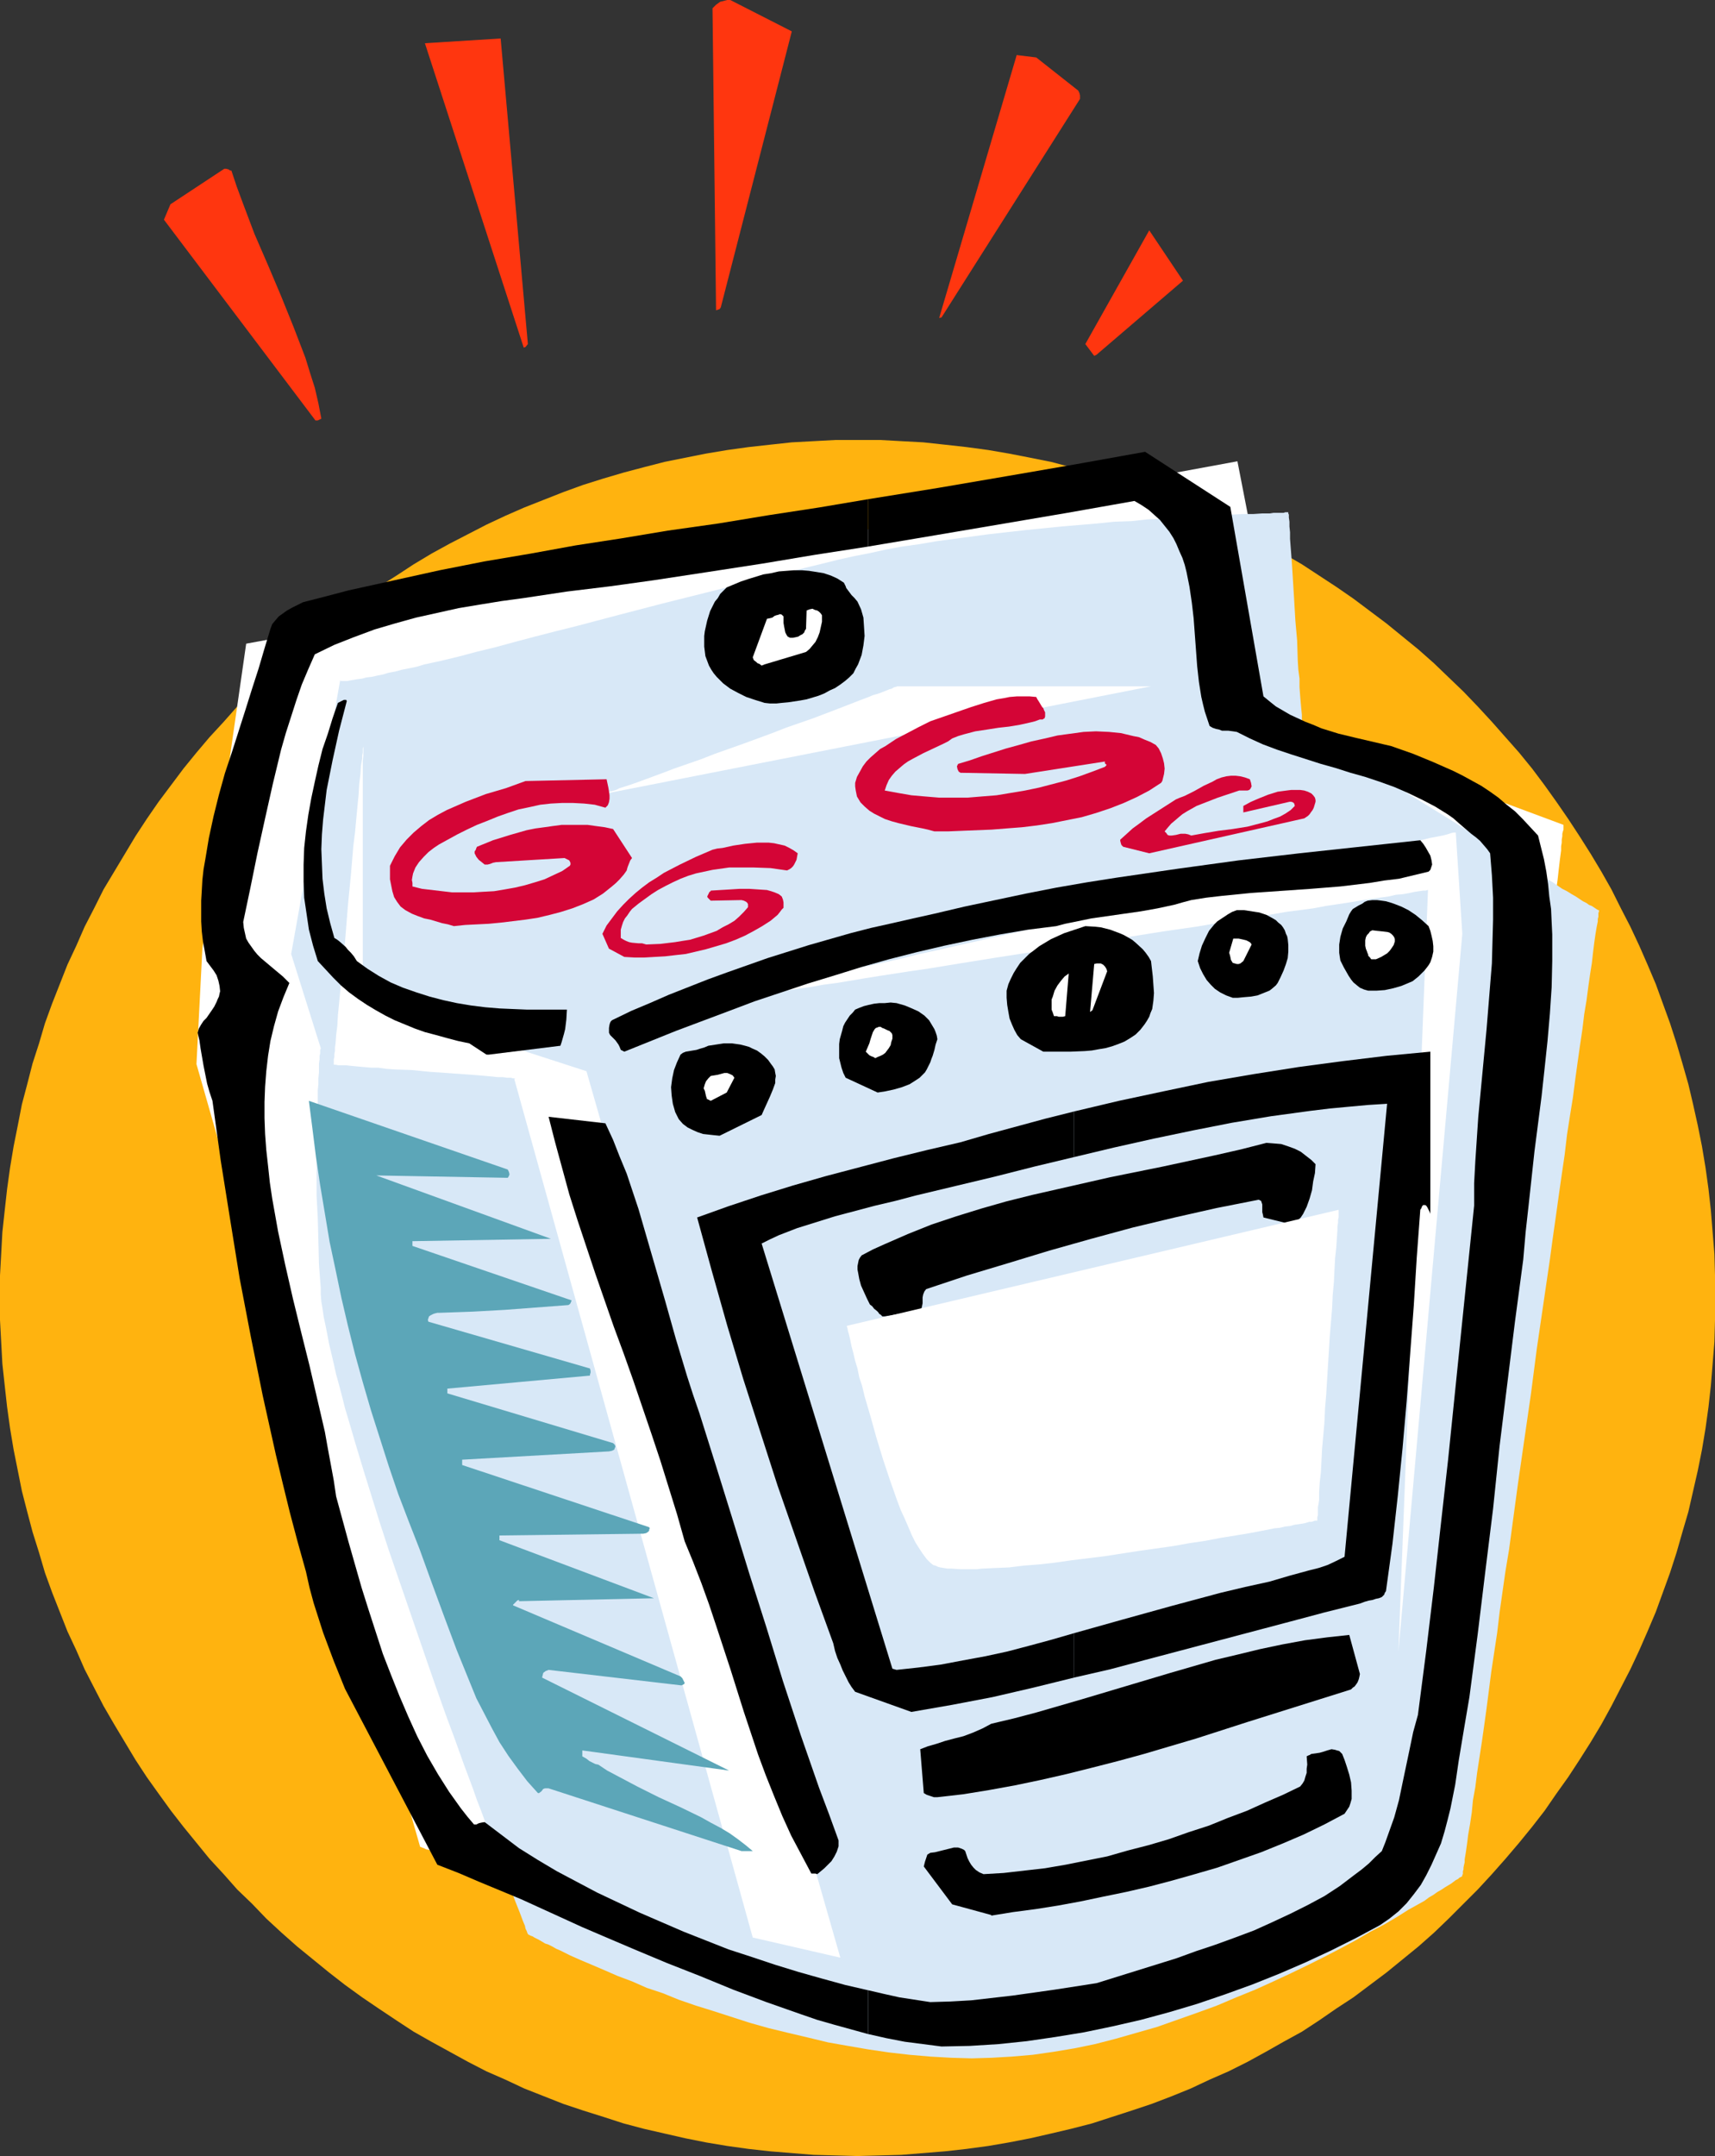 <?xml version="1.0" encoding="UTF-8" standalone="no"?>
<svg
   version="1.0"
   width="123.898mm"
   height="155.668mm"
   id="svg40"
   sodipodi:docname="Stove 3.wmf"
   xmlns:inkscape="http://www.inkscape.org/namespaces/inkscape"
   xmlns:sodipodi="http://sodipodi.sourceforge.net/DTD/sodipodi-0.dtd"
   xmlns="http://www.w3.org/2000/svg"
   xmlns:svg="http://www.w3.org/2000/svg">
  <rect width="100%" height="100%" fill="#333333" stroke="none"/>
  <sodipodi:namedview
     id="namedview40"
     pagecolor="#ffffff"
     bordercolor="#000000"
     borderopacity="0.25"
     inkscape:showpageshadow="2"
     inkscape:pageopacity="0.0"
     inkscape:pagecheckerboard="0"
     inkscape:deskcolor="#d1d1d1"
     inkscape:document-units="mm" />
  <defs
     id="defs1">
    <pattern
       id="WMFhbasepattern"
       patternUnits="userSpaceOnUse"
       width="6"
       height="6"
       x="0"
       y="0" />
  </defs>
  <path
     style="fill:#ffb30f;fill-opacity:1;fill-rule:evenodd;stroke:none"
     d="m 234.137,120.062 h 6.14 l 5.817,0.323 5.979,0.323 5.979,0.646 5.817,0.646 5.979,0.808 5.655,0.97 5.817,1.131 5.655,1.131 5.494,1.454 5.655,1.454 5.494,1.616 5.494,1.778 5.332,1.939 5.494,2.101 5.171,2.101 5.171,2.262 5.171,2.424 5.171,2.585 5.009,2.585 4.848,2.747 5.009,2.909 4.686,3.07 4.686,3.07 4.686,3.232 4.524,3.393 4.524,3.393 4.363,3.555 4.363,3.555 4.201,3.717 4.04,3.878 4.04,3.878 3.878,4.04 3.878,4.201 3.716,4.201 3.716,4.201 3.555,4.363 3.393,4.525 3.232,4.525 3.232,4.686 3.07,4.686 3.07,4.848 2.909,4.848 2.747,4.848 2.585,5.171 2.585,5.009 2.424,5.171 2.262,5.171 2.262,5.333 1.939,5.333 1.939,5.332 1.777,5.494 1.616,5.494 1.616,5.656 1.293,5.494 1.293,5.817 1.131,5.656 0.97,5.817 0.808,5.817 0.646,5.817 0.485,5.979 0.485,5.979 0.162,5.817 v 6.14 5.979 l -0.162,5.979 -0.485,5.979 -0.485,5.979 -0.646,5.817 -0.808,5.817 -0.97,5.817 -1.131,5.656 -1.293,5.656 -1.293,5.656 -1.616,5.494 -1.616,5.656 -1.777,5.494 -1.939,5.333 -1.939,5.332 -2.262,5.333 -2.262,5.171 -2.424,5.171 -2.585,5.009 -2.585,5.009 -2.747,5.009 -2.909,4.848 -3.07,4.848 -3.07,4.686 -3.232,4.525 -3.232,4.686 -3.393,4.363 -3.555,4.363 -3.716,4.363 -3.716,4.201 -3.878,4.201 -3.878,3.878 -4.04,4.04 -4.04,3.878 -4.201,3.717 -4.363,3.555 -4.363,3.555 -4.524,3.393 -4.524,3.393 -4.686,3.07 -4.686,3.232 -4.686,3.07 -5.009,2.747 -4.848,2.747 -5.009,2.747 -5.171,2.585 -5.171,2.262 -5.171,2.424 -5.171,2.101 -5.494,2.101 -5.332,1.778 -5.494,1.778 -5.494,1.778 -5.655,1.454 -5.494,1.293 -5.655,1.293 -5.817,1.131 -5.655,0.97 -5.979,0.808 -5.817,0.646 -5.979,0.485 -5.979,0.485 -5.817,0.162 -6.14,0.162 -5.979,-0.162 -5.979,-0.162 -5.979,-0.485 -5.979,-0.485 -5.817,-0.646 -5.817,-0.808 -5.817,-0.97 -5.655,-1.131 -5.655,-1.293 -5.655,-1.293 -5.494,-1.454 -5.494,-1.778 -5.655,-1.778 -5.332,-1.778 -5.332,-2.101 -5.332,-2.101 -5.171,-2.424 -5.171,-2.262 -5.009,-2.585 -5.009,-2.747 -5.009,-2.747 -4.848,-2.747 -4.686,-3.07 -4.848,-3.232 -4.524,-3.07 -4.686,-3.393 -4.363,-3.393 -4.363,-3.555 -4.363,-3.555 -4.201,-3.717 -4.201,-3.878 -3.878,-4.04 -4.04,-3.878 -3.716,-4.201 -3.878,-4.201 -3.555,-4.363 -3.555,-4.363 -3.393,-4.363 -3.393,-4.686 -3.232,-4.525 -3.07,-4.686 -2.909,-4.848 -2.909,-4.848 -2.909,-5.009 -2.585,-5.009 -2.585,-5.009 -2.262,-5.171 -2.424,-5.171 -2.101,-5.333 -2.101,-5.332 -1.939,-5.333 -1.616,-5.494 L 8.887,418.036 7.433,412.542 5.979,406.886 4.848,401.231 3.716,395.575 2.747,389.758 1.939,383.94 1.293,378.123 0.646,372.144 0.323,366.165 0,360.187 v -5.979 -6.14 l 0.323,-5.817 0.323,-5.979 0.646,-5.979 0.646,-5.817 0.808,-5.817 0.97,-5.817 1.131,-5.656 1.131,-5.817 1.454,-5.494 1.454,-5.656 1.777,-5.494 1.616,-5.494 1.939,-5.332 2.101,-5.333 2.101,-5.333 2.424,-5.171 2.262,-5.171 2.585,-5.009 2.585,-5.171 2.909,-4.848 2.909,-4.848 2.909,-4.848 3.07,-4.686 3.232,-4.686 3.393,-4.525 3.393,-4.525 3.555,-4.363 3.555,-4.201 3.878,-4.201 3.716,-4.201 4.04,-4.04 3.878,-3.878 4.201,-3.878 4.201,-3.717 4.363,-3.555 4.363,-3.555 4.363,-3.393 4.686,-3.393 4.524,-3.232 4.848,-3.07 4.686,-3.07 4.848,-2.909 5.009,-2.747 5.009,-2.585 5.009,-2.585 5.171,-2.424 5.171,-2.262 5.332,-2.101 5.332,-2.101 5.332,-1.939 5.655,-1.778 5.494,-1.616 5.494,-1.454 5.655,-1.454 5.655,-1.131 5.655,-1.131 5.817,-0.97 5.817,-0.808 5.817,-0.646 5.979,-0.646 5.979,-0.323 5.979,-0.323 z"
     id="path1" />
  <path
     style="fill:#ffffff;fill-opacity:1;fill-rule:evenodd;stroke:none"
     d="m 55.262,258.869 -1.616,31.51 61.079,213.623 h 0.162 l 0.323,0.162 0.485,0.162 0.646,0.323 0.808,0.162 0.97,0.485 1.293,0.323 1.293,0.485 1.616,0.485 1.616,0.646 1.777,0.646 1.939,0.646 2.101,0.646 2.262,0.808 2.262,0.808 2.424,0.808 2.424,0.808 2.747,0.97 2.585,0.808 2.747,0.97 5.817,1.939 5.979,2.101 6.302,2.262 6.463,2.101 26.177,8.888 6.302,2.101 6.302,2.101 6.14,2.101 5.655,1.939 2.747,0.97 2.747,0.97 2.585,0.97 2.585,0.808 2.424,0.808 2.262,0.646 2.262,0.808 1.939,0.646 1.939,0.646 1.939,0.646 1.616,0.646 1.454,0.485 1.293,0.323 1.293,0.485 0.97,0.323 0.97,0.323 0.646,0.162 0.485,0.162 0.323,0.162 v 0 h 0.162 l 0.323,-0.162 0.485,-0.162 0.646,-0.162 0.97,-0.323 0.97,-0.323 1.131,-0.323 1.454,-0.485 1.454,-0.485 1.616,-0.485 1.939,-0.646 1.939,-0.485 2.101,-0.808 2.101,-0.646 2.262,-0.808 2.424,-0.808 2.585,-0.808 2.585,-0.808 2.747,-0.808 2.747,-0.97 5.817,-1.778 5.979,-2.101 6.302,-1.939 6.463,-2.101 13.088,-4.201 13.088,-4.363 6.463,-2.101 6.14,-1.939 6.14,-1.939 5.655,-1.939 2.909,-0.97 2.747,-0.808 2.424,-0.97 2.585,-0.808 2.424,-0.808 2.262,-0.646 2.262,-0.808 2.101,-0.646 1.939,-0.646 1.777,-0.646 1.616,-0.485 1.616,-0.485 1.293,-0.485 1.293,-0.323 0.97,-0.485 0.808,-0.162 0.646,-0.323 0.485,-0.162 h 0.323 l 0.162,-0.162 v -0.162 l 0.162,-0.485 v -0.485 -0.646 l 0.162,-0.646 v -0.646 l 0.162,-0.808 v -0.808 l 0.162,-1.131 0.162,-0.97 0.162,-2.424 0.323,-2.747 0.323,-3.07 0.485,-3.232 0.485,-3.717 0.323,-3.878 0.485,-4.04 0.485,-4.363 0.485,-4.686 0.646,-4.848 0.485,-5.009 0.646,-5.171 0.646,-5.494 0.646,-5.494 0.646,-5.817 0.646,-5.817 0.646,-5.979 0.646,-6.14 0.646,-6.302 0.808,-6.302 1.454,-12.766 1.454,-13.089 1.454,-13.089 1.454,-13.25 1.616,-12.927 1.293,-12.927 0.808,-6.302 0.646,-6.302 0.646,-5.979 0.808,-6.14 0.646,-5.817 0.646,-5.656 0.646,-5.656 0.485,-5.494 0.646,-5.171 0.485,-5.009 0.646,-4.848 0.485,-4.686 0.485,-4.363 0.485,-4.201 0.485,-3.717 0.323,-3.717 0.485,-3.393 0.323,-2.909 0.323,-2.747 0.323,-2.424 v -1.131 l 0.162,-0.97 v -0.808 l 0.162,-0.97 v -0.646 l 0.162,-0.646 0.162,-0.485 v -0.485 -0.323 -0.323 -0.162 L 351.771,197.141 337.875,125.879 67.219,175.65 Z"
     id="path2" />
  <path
     style="fill:#d8e8f7;fill-opacity:1;fill-rule:evenodd;stroke:none"
     d="m 92.912,185.507 -13.412,74.817 8.079,25.693 v 0.162 l -0.162,0.323 v 0.323 0.646 l -0.162,0.646 v 0.97 l -0.162,1.131 v 1.131 1.293 l -0.162,1.616 v 1.616 l -0.162,1.616 v 1.939 1.939 l -0.162,2.101 v 2.101 2.262 l -0.162,2.424 v 2.424 8.08 5.656 l 0.323,5.979 0.162,6.14 0.162,6.464 0.485,6.464 v 1.778 l 0.162,1.939 0.323,1.939 0.323,2.262 0.485,2.262 0.485,2.424 0.485,2.585 0.646,2.747 0.646,2.747 0.646,2.909 0.808,2.909 0.808,3.07 0.808,3.232 0.97,3.232 1.939,6.625 2.101,6.948 2.262,7.272 2.262,7.272 2.424,7.433 5.171,15.028 5.171,15.028 2.585,7.433 2.585,7.272 2.585,6.948 2.424,6.787 2.424,6.464 1.131,3.232 1.131,2.909 1.131,3.07 0.97,2.747 1.131,2.747 0.97,2.747 0.97,2.424 0.97,2.424 0.808,2.262 0.808,2.101 0.808,2.101 0.646,1.778 0.646,1.616 0.646,1.616 0.485,1.293 0.485,1.293 0.485,1.131 0.162,0.808 0.323,0.646 0.162,0.485 0.162,0.323 v 0 l 0.162,0.162 v 0 l 0.323,0.162 0.323,0.162 0.485,0.162 0.485,0.323 0.646,0.323 0.646,0.323 0.808,0.485 0.808,0.485 0.97,0.323 0.97,0.485 1.131,0.646 1.131,0.485 2.585,1.293 2.909,1.293 3.07,1.293 3.393,1.454 3.716,1.616 3.878,1.454 4.04,1.778 4.363,1.454 4.363,1.778 4.686,1.616 4.686,1.454 5.009,1.616 5.009,1.616 5.171,1.454 5.332,1.293 5.494,1.293 5.332,1.293 5.494,0.97 5.655,0.97 5.494,0.808 5.655,0.646 5.655,0.485 5.655,0.323 5.655,0.162 5.494,-0.162 5.494,-0.323 5.655,-0.485 5.655,-0.808 5.817,-0.97 5.494,-1.131 5.655,-1.454 5.655,-1.616 5.655,-1.616 5.494,-1.939 5.494,-1.939 5.332,-1.939 5.332,-2.262 5.171,-2.101 5.009,-2.262 4.848,-2.262 4.686,-2.262 4.524,-2.262 4.363,-2.262 4.201,-2.262 3.878,-2.262 3.716,-1.939 3.555,-2.101 3.07,-1.939 2.909,-1.616 1.454,-0.808 1.293,-0.97 1.131,-0.646 1.131,-0.808 1.131,-0.646 0.97,-0.646 0.808,-0.485 0.808,-0.485 0.646,-0.485 0.646,-0.485 0.646,-0.323 0.323,-0.323 0.323,-0.162 0.323,-0.162 0.162,-0.162 v 0 -0.323 l 0.162,-0.162 v -0.323 -0.485 l 0.162,-0.485 v -0.485 l 0.162,-0.808 0.162,-0.646 v -0.808 l 0.323,-1.939 0.323,-2.262 0.323,-2.585 0.485,-2.747 0.485,-3.232 0.323,-3.393 0.646,-3.555 0.485,-3.878 0.646,-4.201 0.646,-4.201 0.646,-4.525 0.646,-4.686 0.646,-5.009 0.646,-5.009 0.808,-5.333 0.808,-5.333 0.646,-5.494 1.616,-11.311 0.97,-5.817 0.808,-5.979 1.616,-11.958 1.777,-12.281 1.777,-12.281 1.616,-12.443 1.777,-12.119 1.777,-12.119 0.808,-5.979 0.808,-5.656 0.808,-5.817 0.808,-5.656 0.808,-5.494 0.646,-5.494 0.808,-5.171 0.808,-5.009 0.646,-5.009 0.646,-4.686 0.646,-4.525 0.646,-4.363 0.485,-4.04 0.646,-3.878 0.485,-3.717 0.485,-3.393 0.485,-3.07 0.323,-2.909 0.323,-2.585 0.323,-2.262 0.323,-1.939 0.323,-1.616 v -0.646 l 0.162,-0.646 v -0.97 l 0.162,-0.485 v -0.323 0 h -0.162 l -0.323,-0.162 -0.485,-0.323 -0.485,-0.323 -0.485,-0.323 -0.808,-0.323 -0.646,-0.485 -0.97,-0.485 -0.97,-0.646 -0.97,-0.646 -1.131,-0.646 -1.293,-0.808 -1.293,-0.646 -2.585,-1.778 -3.07,-1.778 -3.07,-1.939 -3.393,-1.939 -3.555,-2.262 -3.555,-2.101 -3.716,-2.262 -7.433,-4.686 -7.595,-4.686 -3.716,-2.262 -3.555,-2.262 -3.555,-2.101 -3.393,-2.101 -3.07,-1.939 -3.07,-1.778 -2.585,-1.616 -1.293,-0.808 -1.293,-0.808 -1.131,-0.646 -0.97,-0.646 -0.97,-0.646 -0.97,-0.485 -0.646,-0.485 -0.808,-0.485 -0.485,-0.323 -0.485,-0.323 -0.485,-0.323 -0.323,-0.162 h -0.162 v -0.162 -0.162 -0.485 l -0.162,-0.646 v -1.131 -1.293 l -0.162,-1.616 -0.162,-1.778 -0.162,-1.939 -0.162,-2.262 v -2.262 l -0.323,-2.424 -0.162,-2.585 -0.162,-5.333 -0.485,-5.494 -0.323,-5.494 -0.323,-5.332 -0.162,-2.585 -0.162,-2.424 -0.162,-2.262 -0.162,-2.101 -0.162,-2.101 v -1.778 l -0.162,-1.616 v -1.293 l -0.162,-1.131 v -0.808 l -0.162,-0.323 v -0.323 h -0.808 l -0.485,0.162 h -1.131 -0.808 -0.808 l -0.97,0.162 h -2.101 l -2.424,0.162 h -2.747 l -3.07,0.162 -3.232,0.162 -3.555,0.162 -3.716,0.323 -4.04,0.162 -4.201,0.323 -4.363,0.162 -4.363,0.485 -4.686,0.162 -4.686,0.485 -9.695,0.808 -9.695,0.97 -10.018,1.131 -9.695,1.293 -4.848,0.646 -4.686,0.808 -4.686,0.646 -4.363,0.808 -4.363,0.97 -4.201,0.808 -4.363,0.97 -4.524,1.131 -4.686,1.131 -5.009,1.293 -5.332,1.293 -5.494,1.293 -5.494,1.454 -5.817,1.454 -11.634,2.909 -11.796,3.07 -11.634,3.07 -5.817,1.454 -5.655,1.454 -5.494,1.454 -5.332,1.454 -5.332,1.293 -4.848,1.293 -4.686,1.131 -4.524,0.97 -2.101,0.646 -4.04,0.808 -1.777,0.485 -1.777,0.323 -1.616,0.485 -1.616,0.323 -1.454,0.323 -1.454,0.162 -1.131,0.323 -1.293,0.162 -0.97,0.162 -0.97,0.162 -0.808,0.162 h -0.646 -0.808 -0.323 l -0.162,-0.162 z"
     id="path3" />
  <path
     style="fill:#ffffff;fill-opacity:1;fill-rule:evenodd;stroke:none"
     d="m 162.232,217.178 152.052,-29.894 h -69.32 v 0 l -0.323,0.162 h -0.162 l -0.485,0.162 -0.485,0.323 -0.646,0.162 -0.808,0.323 -0.808,0.323 -0.808,0.323 -0.97,0.323 -1.131,0.323 -1.131,0.485 -2.585,0.97 -2.909,1.131 -2.909,1.131 -3.393,1.293 -3.393,1.293 -3.716,1.293 -3.716,1.293 -3.716,1.454 -7.918,2.909 -7.756,2.747 -3.716,1.454 -3.716,1.293 -3.716,1.293 -3.393,1.293 -3.07,1.131 -3.07,1.131 -2.747,0.97 -2.585,0.808 -0.97,0.485 -1.131,0.323 -0.808,0.162 -0.97,0.323 -0.808,0.323 -0.646,0.162 -0.485,0.162 -0.485,0.162 h -0.323 z"
     id="path4" />
  <path
     style="fill:#ffffff;fill-opacity:1;fill-rule:evenodd;stroke:none"
     d="m 140.418,294.419 65.119,234.307 23.915,5.494 -69.32,-241.902 -60.918,-19.714 v -0.162 -0.323 -2.585 l -0.162,-1.454 v -8.888 -2.747 -37.166 -2.747 -8.726 l 0.162,-1.616 v -2.424 -0.323 -0.162 0 0.162 0.323 l -0.162,0.485 v 0.485 0.646 l -0.162,0.808 v 0.808 l -0.162,0.97 -0.162,0.97 -0.162,2.424 -0.323,2.585 -0.162,2.909 -0.323,3.232 -0.323,3.393 -0.323,3.555 -0.485,3.878 -0.323,3.878 -0.323,3.878 -0.808,8.241 -0.646,8.08 -0.323,4.04 -0.485,3.878 -0.323,3.878 -0.323,3.555 -0.323,3.393 -0.323,3.232 -0.162,2.909 -0.323,2.585 -0.162,2.262 -0.162,1.131 v 0.97 l -0.162,0.808 v 0.808 l -0.162,0.646 v 0.485 0.323 0.485 0.162 h 0.162 0.323 l 0.808,0.162 h 0.97 1.131 l 1.454,0.162 1.616,0.162 1.777,0.162 1.939,0.162 h 1.939 l 2.262,0.323 2.262,0.162 4.686,0.162 4.848,0.485 4.686,0.323 4.524,0.323 2.262,0.162 1.939,0.162 1.939,0.162 1.777,0.162 1.454,0.162 h 1.454 l 1.131,0.162 h 0.97 l 0.646,0.162 h 0.485 v 0.162 z"
     id="path5" />
  <path
     style="fill:#ffffff;fill-opacity:1;fill-rule:evenodd;stroke:none"
     d="m 399.277,254.829 -17.451,195.848 8.079,-207.806 h -0.162 l -0.485,0.162 h -0.646 l -1.131,0.162 -1.131,0.162 -1.454,0.323 -1.777,0.323 -1.939,0.162 -2.101,0.485 -2.424,0.323 -2.585,0.323 -2.747,0.485 -2.909,0.485 -3.232,0.485 -3.232,0.485 -3.393,0.646 -3.716,0.485 -3.716,0.485 -3.716,0.646 -4.04,0.646 -4.04,0.646 -4.201,0.646 -8.564,1.454 -9.049,1.293 -9.049,1.454 -37.326,5.817 -9.049,1.454 -8.887,1.454 -4.524,0.646 -4.201,0.646 -4.201,0.646 -4.04,0.646 -3.878,0.646 -3.878,0.646 -3.716,0.485 -3.555,0.646 -3.555,0.485 -3.232,0.485 -3.07,0.485 -2.909,0.485 -2.747,0.485 -2.585,0.323 -2.424,0.323 -2.101,0.485 -1.939,0.162 -1.777,0.323 -1.454,0.162 -1.131,0.162 -0.97,0.162 -0.646,0.162 -0.485,0.162 h -0.162 0.162 l 0.485,-0.162 0.646,-0.162 1.131,-0.323 1.293,-0.162 1.454,-0.323 1.777,-0.485 1.939,-0.485 2.262,-0.485 2.424,-0.485 2.747,-0.646 2.747,-0.646 3.07,-0.646 3.232,-0.808 3.393,-0.646 3.555,-0.808 3.716,-0.97 3.878,-0.808 4.04,-0.97 4.04,-0.808 4.363,-0.97 4.201,-0.97 4.524,-1.131 4.524,-0.97 9.21,-2.101 9.534,-2.101 38.78,-8.888 9.372,-2.101 9.372,-2.101 4.363,-1.131 4.524,-0.97 4.363,-0.97 4.201,-0.97 4.201,-0.808 3.878,-0.97 3.878,-0.97 3.716,-0.808 3.555,-0.808 3.393,-0.808 3.232,-0.646 3.232,-0.808 2.747,-0.646 2.747,-0.485 2.424,-0.646 2.262,-0.485 1.939,-0.485 1.777,-0.323 1.616,-0.323 1.293,-0.323 0.97,-0.323 0.646,-0.162 h 0.485 0.162 z"
     id="path6" />
  <path
     style="fill:#000000;fill-opacity:1;fill-rule:evenodd;stroke:none"
     d="m 237.046,543.108 v 11.958 l 5.009,1.131 5.009,0.97 5.009,0.646 5.009,0.646 7.756,-0.162 7.756,-0.485 7.756,-0.808 7.756,-1.131 7.918,-1.293 7.756,-1.616 7.756,-1.778 7.756,-2.101 7.595,-2.262 7.595,-2.585 7.595,-2.747 7.271,-2.909 7.11,-3.07 6.948,-3.232 6.787,-3.393 6.625,-3.555 2.585,-1.778 2.424,-1.939 2.262,-2.262 1.939,-2.424 1.939,-2.585 1.454,-2.585 1.454,-2.909 1.293,-2.909 1.293,-2.909 0.97,-3.232 0.808,-3.07 0.808,-3.232 0.646,-3.232 0.646,-3.232 0.97,-6.625 1.454,-8.726 1.454,-8.564 2.262,-17.129 2.101,-17.29 2.101,-16.967 1.777,-17.129 2.101,-16.967 2.101,-16.967 2.262,-16.967 0.646,-7.433 0.808,-7.272 1.616,-14.866 1.939,-15.028 0.808,-7.433 0.808,-7.595 0.646,-7.433 0.485,-7.272 0.162,-7.11 v -7.272 l -0.162,-3.393 -0.162,-3.555 -0.485,-3.393 -0.323,-3.393 -0.485,-3.393 -0.646,-3.393 -0.808,-3.232 -0.808,-3.232 -2.101,-2.262 -2.101,-2.262 -2.101,-2.101 -2.262,-1.778 -2.262,-1.939 -2.262,-1.616 -2.424,-1.616 -5.009,-2.747 -2.585,-1.293 -5.494,-2.424 -5.494,-2.262 -5.979,-2.101 -9.695,-2.262 -4.686,-1.131 -4.686,-1.454 -2.262,-0.97 -2.101,-0.808 -2.101,-0.97 -2.101,-0.97 -1.939,-1.131 -1.939,-1.131 -1.616,-1.293 -1.777,-1.454 -9.049,-51.709 -23.268,-15.028 -18.905,3.393 -18.744,3.232 -18.905,3.232 -19.067,3.07 v 0 12.927 l 18.259,-3.07 18.098,-3.07 18.098,-3.07 18.259,-3.232 1.939,1.131 1.939,1.293 1.616,1.454 1.454,1.293 1.293,1.616 1.293,1.616 1.131,1.778 0.808,1.616 0.808,1.939 0.808,1.778 0.646,1.939 0.485,1.939 0.808,4.04 0.646,4.363 0.485,4.201 0.323,4.363 0.323,4.363 0.323,4.363 0.485,4.363 0.646,4.04 0.485,2.101 0.485,1.939 0.646,1.939 0.646,1.939 0.808,0.485 0.97,0.323 0.808,0.162 0.808,0.323 h 1.777 l 1.131,0.162 1.131,0.162 3.555,1.778 3.555,1.616 3.878,1.454 3.878,1.293 8.079,2.585 4.04,1.131 4.04,1.293 4.04,1.131 3.878,1.293 4.04,1.454 3.716,1.616 3.716,1.778 3.716,1.939 3.393,2.101 1.616,1.131 1.454,1.293 2.262,1.939 1.131,0.97 1.293,0.97 1.131,0.97 0.97,1.131 0.97,1.131 0.808,1.131 0.485,5.979 0.323,6.14 v 5.979 l -0.162,5.979 -0.162,5.979 -0.485,5.979 -0.97,11.958 -1.131,11.958 -1.131,11.958 -0.808,12.119 -0.323,5.979 v 6.14 l -3.555,34.581 -3.555,34.742 -1.939,17.29 -1.939,17.452 -2.101,17.452 -2.262,17.452 -1.293,4.686 -0.97,4.686 -1.939,9.211 -0.97,4.686 -1.293,4.686 -1.616,4.525 -0.808,2.262 -0.97,2.424 -1.777,1.616 -1.777,1.778 -1.939,1.616 -1.939,1.454 -4.04,3.07 -4.201,2.747 -4.524,2.424 -4.848,2.424 -4.848,2.262 -5.009,2.262 -5.171,1.939 -5.332,1.939 -5.332,1.778 -5.332,1.939 -21.814,6.787 -11.473,1.778 -11.473,1.616 -5.655,0.646 -5.655,0.646 -5.655,0.323 -5.494,0.162 -4.201,-0.646 -4.201,-0.646 -4.363,-0.97 z"
     id="path7" />
  <path
     style="fill:#000000;fill-opacity:1;fill-rule:evenodd;stroke:none"
     d="m 237.046,149.149 v -12.927 0 l -13.412,2.262 -13.735,2.101 -13.735,2.262 -13.735,1.939 -12.604,2.101 -12.604,1.939 -12.442,2.262 -12.442,2.101 -12.28,2.424 -12.442,2.747 -12.442,2.747 -6.14,1.616 -6.302,1.616 -2.909,1.454 -1.454,0.808 -1.131,0.808 -1.131,0.808 -0.97,1.131 -0.808,0.97 -0.485,1.293 -1.616,5.333 -1.616,5.494 -1.777,5.494 -1.777,5.656 -3.716,11.635 -1.939,5.817 -1.616,5.817 -1.454,5.817 -1.293,5.979 -0.97,5.817 -0.485,2.747 -0.323,2.909 -0.162,2.909 -0.162,2.747 v 2.909 2.747 l 0.162,2.747 0.323,2.747 0.485,2.585 0.485,2.747 0.97,1.293 0.97,1.293 0.808,1.293 0.485,1.454 0.323,1.454 0.162,1.454 -0.162,0.646 -0.162,0.808 -0.323,0.646 -0.323,0.808 -0.646,1.293 -0.646,0.97 -1.454,2.101 -0.808,0.808 -0.646,0.97 -0.646,1.131 -0.323,1.131 0.485,2.101 0.323,2.262 0.808,4.686 0.97,4.848 0.646,2.262 0.808,2.424 2.262,16.321 2.585,16.159 2.585,15.998 3.07,15.998 3.232,15.998 3.555,15.998 1.939,8.08 1.939,7.918 2.101,7.918 2.262,8.08 0.97,4.363 1.131,4.201 1.293,4.04 1.293,4.04 1.454,3.878 1.454,3.878 3.07,7.595 25.207,47.993 5.817,2.262 5.655,2.424 11.311,4.686 10.988,5.009 5.655,2.585 5.655,2.424 8.726,3.717 8.887,3.717 9.049,3.555 9.049,3.717 9.049,3.393 9.21,3.232 4.686,1.616 4.524,1.293 4.686,1.293 4.686,1.293 v -11.958 l -6.302,-1.454 -6.463,-1.778 -6.302,-1.778 -6.302,-1.939 -6.302,-2.101 -6.463,-2.101 -6.14,-2.424 -6.14,-2.424 -5.979,-2.585 -5.979,-2.585 -5.817,-2.747 -5.817,-2.747 -5.494,-2.909 -5.494,-2.909 -5.171,-3.07 -5.171,-3.232 -9.372,-7.11 -0.97,0.162 -0.646,0.162 -0.646,0.323 h -0.646 l -1.777,-2.101 -1.777,-2.262 -3.232,-4.525 -3.07,-4.848 -2.909,-5.009 -2.747,-5.333 -2.424,-5.333 -2.424,-5.656 -2.262,-5.656 -2.262,-5.817 -1.939,-5.979 -1.939,-5.979 -1.939,-6.14 -3.555,-12.443 -3.393,-12.443 -0.646,-4.363 -0.808,-4.363 -0.808,-4.363 -0.808,-4.525 -2.101,-9.049 -2.101,-9.049 -2.262,-9.049 -2.262,-9.211 -2.101,-9.211 -1.939,-9.049 -0.808,-4.525 -0.808,-4.525 -0.646,-4.363 -0.485,-4.525 -0.485,-4.363 -0.323,-4.363 -0.162,-4.363 v -4.363 l 0.162,-4.201 0.323,-4.201 0.485,-4.201 0.646,-4.04 0.97,-4.04 1.131,-4.04 1.454,-3.878 1.616,-3.878 -0.808,-0.808 -0.97,-0.97 -1.939,-1.616 -4.04,-3.393 -0.97,-0.97 -0.808,-0.97 -0.808,-1.131 -0.808,-1.131 -0.646,-1.131 -0.323,-1.454 -0.323,-1.454 -0.162,-1.616 1.939,-9.211 1.939,-9.534 2.101,-9.534 2.101,-9.372 2.262,-9.372 1.293,-4.525 1.454,-4.525 1.454,-4.525 1.454,-4.201 1.777,-4.201 1.777,-4.04 5.332,-2.585 5.332,-2.101 5.655,-2.101 5.494,-1.616 5.817,-1.616 5.817,-1.293 5.817,-1.293 5.817,-0.97 5.979,-0.97 5.979,-0.808 11.796,-1.778 11.957,-1.454 11.634,-1.616 14.866,-2.262 14.704,-2.262 14.543,-2.424 z"
     id="path8" />
  <path
     style="fill:#000000;fill-opacity:1;fill-rule:evenodd;stroke:none"
     d="m 270.655,522.747 5.979,-0.97 6.14,-0.808 6.14,-0.97 6.14,-1.131 6.14,-1.293 6.302,-1.293 6.302,-1.454 6.14,-1.616 6.302,-1.778 6.14,-1.778 5.979,-2.101 5.979,-2.101 5.979,-2.424 5.655,-2.424 5.655,-2.747 5.494,-2.909 0.646,-0.97 0.646,-0.97 0.323,-0.97 0.323,-1.131 v -1.131 -1.131 l -0.162,-2.262 -0.485,-2.101 -0.646,-2.101 -0.646,-1.939 -0.646,-1.616 -0.485,-0.485 -0.323,-0.323 -0.646,-0.162 -0.485,-0.162 -0.97,-0.162 -1.131,0.323 -0.97,0.323 -1.131,0.323 -1.131,0.162 -1.131,0.162 -0.323,0.162 -0.162,0.162 v 0 h -0.162 l -0.323,0.162 -0.323,0.162 0.162,2.262 -0.162,1.131 v 1.131 l -0.323,0.97 -0.323,1.131 -0.485,0.808 -0.646,0.808 -4.686,2.262 -4.848,2.101 -5.009,2.262 -5.171,1.939 -5.171,2.101 -5.494,1.778 -5.494,1.939 -5.494,1.616 -5.655,1.454 -5.655,1.616 -5.655,1.131 -5.655,1.131 -5.655,0.97 -5.655,0.646 -5.655,0.646 -5.494,0.323 -1.131,-0.485 -0.97,-0.646 -0.646,-0.646 -0.646,-0.808 -0.485,-0.808 -0.485,-0.97 -0.646,-1.939 -0.323,-0.323 -0.646,-0.323 -0.485,-0.162 -0.485,-0.162 h -1.131 l -1.293,0.323 -1.293,0.323 -1.293,0.323 -1.293,0.323 -1.293,0.162 -0.808,0.485 -0.323,0.97 -0.323,0.97 -0.323,1.293 7.756,10.342 10.665,2.909 z"
     id="path9" />
  <path
     style="fill:#000000;fill-opacity:1;fill-rule:evenodd;stroke:none"
     d="m 223.149,511.436 0.97,-0.808 0.97,-0.808 0.97,-0.97 0.97,-0.97 0.808,-1.293 0.646,-1.293 0.485,-1.454 v -0.808 -0.808 l -2.585,-7.11 -2.747,-7.272 -5.009,-14.382 -4.848,-14.705 -4.524,-14.705 -4.686,-14.705 -4.524,-14.705 -4.524,-14.543 -4.524,-14.382 -1.777,-5.171 -1.616,-5.009 -3.07,-10.18 -2.909,-10.342 -2.909,-10.019 -2.909,-10.019 -1.454,-5.009 -1.616,-4.848 -1.616,-4.848 -1.939,-4.686 -1.777,-4.525 -2.101,-4.525 -15.512,-1.778 1.777,6.948 1.939,7.11 1.939,7.11 2.262,7.11 2.424,7.272 2.424,7.272 5.009,14.382 2.747,7.433 2.585,7.272 5.009,14.705 2.424,7.272 2.262,7.272 2.262,7.272 2.101,7.433 2.262,5.494 2.262,5.817 2.101,5.817 1.939,5.817 3.878,11.796 3.716,11.796 3.878,11.635 2.101,5.656 2.262,5.656 2.262,5.494 2.424,5.333 2.747,5.171 2.747,5.171 h 0.808 0.323 z"
     id="path10" />
  <path
     style="fill:#5ca6b8;fill-opacity:1;fill-rule:evenodd;stroke:none"
     d="m 202.466,505.134 h 3.07 l -1.939,-1.616 -2.101,-1.616 -2.262,-1.616 -2.424,-1.454 -2.747,-1.454 -2.585,-1.454 -5.655,-2.747 -5.979,-2.747 -5.817,-2.909 -2.747,-1.454 -2.747,-1.454 -2.747,-1.454 -2.424,-1.616 -0.808,-0.162 -0.646,-0.323 -0.97,-0.485 -0.808,-0.646 -1.131,-0.646 v -0.162 -0.323 -0.485 -0.646 l 40.073,5.494 -51.061,-25.37 0.162,-0.646 0.162,-0.646 0.646,-0.485 0.808,-0.323 36.034,4.201 h 0.323 l 0.323,-0.162 0.323,-0.162 0.162,-0.323 -0.162,-0.323 -0.485,-0.97 -0.323,-0.323 -0.162,-0.162 -45.729,-19.391 v -0.162 l 0.162,-0.162 0.646,-0.646 0.323,-0.323 0.323,-0.162 h 0.162 v 0.323 l 36.841,-0.808 -42.174,-15.836 v -1.293 l 39.265,-0.485 0.808,-0.162 0.485,-0.323 0.323,-0.323 v -0.323 l 0.162,-0.323 -0.162,-0.323 -51.061,-16.967 v -1.454 l 40.073,-2.262 0.808,-0.162 0.323,-0.162 0.323,-0.162 0.162,-0.485 0.162,-0.323 -0.162,-0.485 -0.485,-0.485 -45.244,-13.574 v -1.293 l 38.942,-3.555 v -0.323 l 0.162,-0.485 v -0.485 l -0.162,-0.646 -44.113,-12.766 -0.162,-0.485 0.162,-0.485 0.162,-0.485 0.485,-0.323 0.646,-0.323 0.485,-0.162 0.646,-0.162 h 0.485 l 4.686,-0.162 4.524,-0.162 8.726,-0.485 8.564,-0.646 8.564,-0.646 h 0.162 l 0.323,-0.162 0.323,-0.323 0.323,-0.808 -43.466,-14.866 v -1.293 l 37.811,-0.646 -47.668,-17.29 35.872,0.646 0.323,-0.485 0.162,-0.485 -0.162,-0.646 -0.162,-0.323 -0.162,-0.323 -54.293,-18.745 0.97,7.595 0.97,7.756 1.131,7.595 1.293,7.756 1.293,7.756 1.616,7.595 1.616,7.756 1.777,7.595 1.939,7.756 2.101,7.595 2.262,7.756 2.424,7.595 2.424,7.595 2.585,7.595 2.909,7.595 2.909,7.433 3.393,9.372 3.393,9.211 3.393,9.049 1.777,4.363 1.777,4.363 1.777,4.363 2.101,4.04 2.101,4.04 2.101,3.878 2.424,3.717 2.585,3.555 2.585,3.393 2.909,3.232 h 0.323 l 0.646,-0.485 0.485,-0.646 0.485,-0.162 h 0.485 0.485 z"
     id="path11" />
  <path
     style="fill:#000000;fill-opacity:1;fill-rule:evenodd;stroke:none"
     d="m 255.951,490.429 7.11,-0.808 6.948,-1.131 7.11,-1.293 6.948,-1.454 7.11,-1.616 7.11,-1.778 6.948,-1.778 7.11,-1.939 14.22,-4.201 14.058,-4.525 13.896,-4.363 13.896,-4.363 0.485,-0.162 0.485,-0.485 0.485,-0.323 0.485,-0.646 0.323,-0.485 0.323,-0.808 0.162,-0.646 0.162,-0.808 -2.909,-10.665 -5.979,0.646 -6.14,0.808 -6.14,1.131 -6.14,1.293 -5.979,1.454 -6.14,1.454 -12.28,3.555 -24.399,7.272 -12.28,3.555 -6.14,1.616 -6.14,1.454 -2.424,1.293 -2.585,1.131 -2.585,0.97 -2.585,0.646 -2.424,0.646 -2.424,0.808 -2.262,0.646 -2.101,0.808 0.97,11.958 0.808,0.485 0.97,0.323 0.97,0.323 z"
     id="path12" />
  <path
     style="fill:#000000;fill-opacity:1;fill-rule:evenodd;stroke:none"
     d="m 293.277,445.668 v 12.119 l 9.857,-2.262 9.695,-2.585 19.552,-5.171 19.552,-5.171 9.695,-2.585 9.695,-2.424 1.293,-0.485 1.131,-0.323 0.97,-0.162 0.97,-0.323 0.808,-0.162 0.808,-0.323 0.646,-0.646 0.162,-0.485 0.323,-0.485 1.777,-12.927 1.454,-13.089 1.293,-12.927 1.131,-12.927 0.97,-13.089 0.97,-12.927 0.808,-13.089 0.97,-13.089 0.323,-0.485 0.162,-0.485 0.162,-0.162 0.162,-0.162 h 0.162 0.323 l 0.323,0.162 0.323,0.485 0.323,0.646 0.323,0.646 0.162,0.485 v -44.276 l -11.957,1.131 -11.957,1.454 -12.119,1.616 -12.28,1.939 -12.28,2.101 -12.28,2.585 -12.119,2.585 -12.28,2.909 v 12.443 l 10.826,-2.585 10.826,-2.424 10.826,-2.262 10.665,-2.101 10.665,-1.778 10.665,-1.454 5.332,-0.646 5.171,-0.485 5.332,-0.485 5.171,-0.323 v -0.162 l -11.634,123.779 -2.262,1.131 -2.424,1.131 -2.424,0.808 -2.585,0.646 -5.332,1.454 -5.494,1.616 -6.625,1.454 -6.787,1.616 -13.25,3.555 -13.412,3.717 z"
     id="path13" />
  <path
     style="fill:#000000;fill-opacity:1;fill-rule:evenodd;stroke:none"
     d="m 293.277,315.749 v -12.443 l -7.756,1.939 -7.756,2.101 -7.756,2.101 -7.756,2.262 -9.049,2.101 -9.21,2.262 -9.21,2.424 -9.21,2.424 -9.049,2.585 -8.887,2.747 -8.726,2.909 -8.564,3.07 4.04,14.705 4.201,14.866 4.363,14.543 4.686,14.543 4.686,14.543 5.009,14.382 5.009,14.382 5.171,14.22 0.485,2.101 0.646,1.939 0.808,1.778 0.646,1.616 0.808,1.616 0.808,1.616 0.808,1.293 0.97,1.293 v 0 l 15.351,5.494 11.149,-1.939 10.988,-2.101 11.149,-2.585 11.149,-2.747 V 445.668 l -6.14,1.778 -5.979,1.616 -6.14,1.616 -5.979,1.293 -6.14,1.131 -5.979,1.131 -6.14,0.808 -5.979,0.646 -1.131,-0.323 -35.71,-116.022 2.262,-1.131 2.424,-1.131 5.009,-1.939 5.171,-1.616 5.171,-1.616 10.988,-2.909 5.494,-1.293 5.494,-1.454 10.826,-2.585 10.826,-2.585 10.826,-2.747 z"
     id="path14" />
  <path
     style="fill:#000000;fill-opacity:1;fill-rule:evenodd;stroke:none"
     d="m 241.57,359.217 9.534,-1.616 0.485,-0.485 0.162,-0.646 0.162,-0.808 v -0.808 -0.808 l 0.162,-0.808 0.323,-0.808 0.485,-0.646 11.149,-3.717 11.311,-3.393 11.149,-3.393 11.473,-3.232 11.311,-3.07 11.473,-2.747 11.473,-2.585 11.473,-2.262 0.646,0.323 0.162,0.485 0.162,0.485 v 2.101 l 0.162,0.646 0.162,0.808 7.918,1.939 0.808,-0.646 0.808,-0.646 0.646,-0.646 0.646,-0.97 0.485,-0.97 0.485,-0.97 0.808,-2.262 0.646,-2.262 0.323,-2.424 0.485,-2.262 0.162,-2.424 -1.131,-1.131 -1.454,-1.131 -1.454,-1.131 -1.616,-0.808 -1.777,-0.646 -1.939,-0.646 -1.939,-0.162 -2.101,-0.162 -6.948,1.778 -7.11,1.616 -14.22,3.07 -14.381,2.909 -14.22,3.232 -7.11,1.616 -7.11,1.778 -6.787,1.939 -6.787,2.101 -6.787,2.262 -6.463,2.585 -6.302,2.747 -3.232,1.454 -3.07,1.616 -0.485,0.646 -0.323,0.646 -0.162,0.808 -0.162,0.808 v 0.97 l 0.162,0.808 0.323,1.778 0.485,1.778 0.808,1.778 0.808,1.778 0.808,1.616 0.646,0.485 0.485,0.646 0.808,0.646 0.323,0.323 0.323,0.485 0.323,0.162 0.485,0.485 z"
     id="path15" />
  <path
     style="fill:#000000;fill-opacity:1;fill-rule:evenodd;stroke:none"
     d="m 196.488,309.932 11.473,-5.656 0.646,-1.454 0.808,-1.778 0.808,-1.778 0.808,-1.939 0.646,-1.778 v -0.97 l 0.162,-0.97 -0.162,-0.808 -0.162,-0.97 -0.485,-0.808 -0.485,-0.646 -0.808,-1.131 -0.97,-0.97 -0.97,-0.808 -1.131,-0.808 -1.131,-0.485 -0.97,-0.485 -1.131,-0.323 -1.293,-0.323 -2.262,-0.323 h -2.262 l -2.101,0.323 -2.101,0.323 -1.131,0.485 -1.131,0.323 -0.97,0.323 -0.97,0.162 -0.97,0.162 -0.97,0.162 -0.808,0.323 -0.646,0.485 -0.97,2.101 -0.808,2.101 -0.485,2.262 -0.323,2.424 0.162,2.262 0.323,2.262 0.323,1.131 0.323,1.131 0.485,0.97 0.485,0.97 1.131,1.293 1.293,0.97 1.293,0.646 1.454,0.646 1.454,0.485 1.454,0.162 1.454,0.162 z"
     id="path16" />
  <path
     style="fill:#ffffff;fill-opacity:1;fill-rule:evenodd;stroke:none"
     d="m 194.064,300.398 4.363,-2.262 2.101,-4.04 -0.485,-0.646 -0.646,-0.323 -0.808,-0.323 h -0.808 l -1.777,0.485 -1.939,0.323 -0.646,0.646 -0.646,0.808 -0.323,0.808 -0.323,1.131 0.323,0.646 0.323,1.454 0.323,0.97 v -0.162 z"
     id="path17" />
  <path
     style="fill:#000000;fill-opacity:1;fill-rule:evenodd;stroke:none"
     d="m 239.631,298.136 2.101,-0.323 2.262,-0.485 2.262,-0.646 2.101,-0.808 1.777,-1.131 0.97,-0.646 0.646,-0.646 0.808,-0.808 0.485,-0.808 0.485,-0.97 0.485,-0.97 0.323,-0.97 0.323,-0.808 0.485,-1.616 0.323,-1.454 0.485,-1.454 -0.162,-0.97 -0.323,-0.97 -0.323,-0.808 -0.97,-1.616 -0.485,-0.808 -1.293,-1.293 -1.616,-1.131 -1.777,-0.808 -1.939,-0.808 -2.262,-0.646 -1.616,-0.162 -1.616,0.162 h -1.454 l -1.454,0.162 -1.454,0.323 -1.293,0.323 -1.293,0.485 -1.131,0.485 -0.646,0.808 -0.808,0.808 -0.646,0.97 -0.646,0.97 -0.485,0.97 -0.323,1.293 -0.323,1.131 -0.323,1.131 -0.162,1.293 v 1.293 1.293 1.293 l 0.323,1.293 0.323,1.293 0.485,1.454 0.646,1.293 z"
     id="path18" />
  <path
     style="fill:#ffffff;fill-opacity:1;fill-rule:evenodd;stroke:none"
     d="m 239.631,288.44 0.808,-0.323 0.646,-0.323 0.646,-0.485 0.485,-0.646 0.485,-0.646 0.485,-0.808 0.162,-0.808 0.323,-0.97 v -0.97 l -0.162,-0.485 -0.323,-0.323 -0.323,-0.323 -0.485,-0.162 -0.97,-0.485 -0.485,-0.162 -0.485,-0.323 h -0.485 l -0.323,0.162 -0.485,0.162 -0.323,0.323 -0.485,0.808 -0.323,0.97 -0.323,0.97 -0.323,1.131 -0.485,1.131 -0.485,1.131 0.485,0.485 0.485,0.485 0.646,0.323 0.485,0.162 0.485,0.323 z"
     id="path19" />
  <path
     style="fill:#000000;fill-opacity:1;fill-rule:evenodd;stroke:none"
     d="m 133.469,287.794 19.552,-2.424 0.323,-0.97 0.323,-1.131 0.323,-1.131 0.323,-1.293 0.323,-2.585 0.162,-2.747 h -3.555 -7.271 l -3.878,-0.162 -3.716,-0.162 -3.878,-0.323 -3.878,-0.485 -3.878,-0.646 -3.716,-0.808 -3.716,-0.97 -3.555,-1.131 -3.716,-1.293 -3.393,-1.454 -3.232,-1.778 -3.07,-1.939 -2.909,-2.101 -0.808,-1.293 -0.808,-0.97 -0.808,-0.808 -0.646,-0.808 -1.454,-1.293 -0.808,-0.646 -0.808,-0.485 -1.131,-4.04 -0.97,-4.04 -0.646,-4.04 -0.485,-4.04 -0.162,-4.04 -0.162,-4.04 0.162,-4.04 0.323,-4.04 0.485,-4.04 0.485,-4.04 0.808,-4.04 0.808,-4.04 1.777,-8.08 2.101,-8.08 -0.162,-0.323 h -0.323 -0.323 l -0.323,0.162 -0.323,0.162 -0.323,0.162 -0.323,0.162 -0.323,0.162 -1.454,4.201 -1.293,4.201 -1.454,4.201 -1.131,4.525 -0.97,4.363 -0.97,4.525 -0.808,4.525 -0.646,4.525 -0.485,4.525 -0.162,4.525 v 4.686 l 0.162,4.363 0.646,4.363 0.646,4.363 1.131,4.363 0.646,2.101 0.646,2.101 2.101,2.262 2.101,2.262 2.101,2.101 2.262,1.939 2.424,1.778 2.424,1.616 2.424,1.454 2.585,1.454 2.585,1.293 2.747,1.131 2.747,1.131 2.747,0.97 3.07,0.808 2.909,0.808 3.07,0.808 3.07,0.646 4.686,3.07 z"
     id="path20" />
  <path
     style="fill:#000000;fill-opacity:1;fill-rule:evenodd;stroke:none"
     d="m 170.472,286.986 14.058,-5.656 14.22,-5.333 7.271,-2.747 7.271,-2.424 7.271,-2.424 7.433,-2.262 7.271,-2.262 7.433,-2.101 7.595,-1.939 7.595,-1.778 7.595,-1.616 7.595,-1.454 7.595,-1.293 7.756,-0.97 2.424,-0.646 2.424,-0.485 4.686,-0.97 4.524,-0.646 4.524,-0.646 4.524,-0.646 4.524,-0.808 4.524,-0.97 2.262,-0.646 2.424,-0.646 4.04,-0.646 4.201,-0.485 8.079,-0.808 16.32,-1.131 8.079,-0.646 8.079,-0.97 3.878,-0.646 4.04,-0.485 4.04,-0.97 4.04,-0.97 0.485,-0.485 0.162,-0.485 0.162,-0.485 0.162,-0.485 -0.162,-1.131 -0.323,-1.293 -0.646,-1.131 -0.646,-1.131 -0.646,-0.97 -0.808,-0.97 -32.963,3.555 -16.643,1.939 -16.482,2.262 -16.643,2.424 -8.241,1.293 -8.402,1.454 -8.241,1.616 -8.402,1.778 -8.402,1.778 -8.241,1.939 -5.817,1.293 -5.655,1.293 -5.817,1.293 -5.655,1.454 -5.655,1.616 -5.655,1.616 -5.655,1.778 -5.655,1.778 -5.494,1.939 -5.494,1.939 -5.332,1.939 -5.332,2.101 -5.332,2.101 -5.171,2.262 -5.009,2.101 -5.009,2.424 -0.323,0.162 -0.323,0.323 -0.162,0.323 -0.162,0.485 -0.162,0.97 v 1.293 l 0.323,0.646 0.485,0.485 0.485,0.485 0.485,0.485 0.808,1.131 0.323,0.646 0.323,0.808 z"
     id="path21" />
  <path
     style="fill:#000000;fill-opacity:1;fill-rule:evenodd;stroke:none"
     d="m 284.875,286.986 h 7.433 l 3.878,-0.162 1.939,-0.162 1.777,-0.323 1.939,-0.323 1.777,-0.485 1.777,-0.646 1.616,-0.646 1.616,-0.97 1.454,-0.97 1.293,-1.293 1.131,-1.454 0.646,-0.97 0.646,-1.131 0.323,-0.97 0.485,-1.131 0.323,-2.262 0.162,-2.101 -0.162,-2.262 -0.162,-2.262 -0.485,-4.201 -0.646,-1.131 -0.808,-1.131 -0.808,-0.97 -1.939,-1.778 -0.97,-0.808 -1.131,-0.646 -1.131,-0.646 -1.131,-0.485 -1.293,-0.485 -1.293,-0.485 -1.293,-0.323 -1.293,-0.323 -1.454,-0.162 -2.747,-0.162 -3.878,1.293 -1.939,0.646 -1.777,0.808 -1.777,0.808 -1.616,0.97 -1.616,0.97 -1.454,1.131 -1.293,0.97 -1.293,1.293 -1.131,1.131 -0.97,1.454 -0.808,1.293 -0.808,1.616 -0.646,1.454 -0.485,1.778 v 1.939 l 0.162,1.939 0.323,1.939 0.323,1.778 0.646,1.616 0.646,1.454 0.808,1.454 0.97,1.131 z"
     id="path22" />
  <path
     style="fill:#ffffff;fill-opacity:1;fill-rule:evenodd;stroke:none"
     d="m 289.076,277.452 h 0.646 0.485 l 0.646,-0.162 0.97,-11.796 v 0.162 l -1.131,0.808 -0.97,1.131 -0.97,1.293 -0.808,1.454 -0.485,1.616 -0.323,0.808 v 0.97 0.808 0.97 l 0.323,0.808 0.323,0.97 h 0.485 0.323 z"
     id="path23" />
  <path
     style="fill:#ffffff;fill-opacity:1;fill-rule:evenodd;stroke:none"
     d="m 298.286,275.674 4.04,-10.665 v 0.162 l -0.162,-0.646 -0.162,-0.323 -0.323,-0.485 -0.485,-0.485 -0.646,-0.323 h -0.485 -0.646 l -0.646,0.162 -1.131,13.089 z"
     id="path24" />
  <path
     style="fill:#000000;fill-opacity:1;fill-rule:evenodd;stroke:none"
     d="m 336.582,272.281 h 1.454 l 1.616,-0.162 1.939,-0.162 1.777,-0.323 1.616,-0.646 1.616,-0.646 0.646,-0.485 1.131,-0.97 0.485,-0.646 0.808,-1.616 0.808,-1.778 0.646,-1.778 0.485,-1.616 0.162,-1.778 v -1.778 l -0.162,-1.616 -0.162,-0.808 -0.323,-0.646 -0.323,-0.97 -0.485,-0.808 -0.485,-0.646 -0.808,-0.646 -0.646,-0.646 -0.808,-0.485 -1.777,-0.97 -1.939,-0.646 -2.101,-0.323 -2.101,-0.323 h -1.939 l -1.293,0.485 -1.131,0.646 -0.97,0.646 -0.97,0.646 -0.97,0.646 -0.808,0.808 -1.454,1.778 -0.97,1.939 -0.97,2.101 -0.646,2.101 -0.485,2.101 0.646,1.939 0.808,1.616 0.97,1.616 1.131,1.293 1.131,1.131 1.454,0.97 1.616,0.808 z"
     id="path25" />
  <path
     style="fill:#000000;fill-opacity:1;fill-rule:evenodd;stroke:none"
     d="m 373.585,270.342 h 2.262 l 2.262,-0.162 2.262,-0.485 2.262,-0.646 1.939,-0.808 1.131,-0.485 0.808,-0.646 0.808,-0.646 0.808,-0.808 0.808,-0.808 0.646,-0.808 0.485,-0.646 0.485,-0.808 0.485,-1.454 0.323,-1.454 v -1.454 l -0.162,-1.454 -0.323,-1.454 -0.323,-1.293 -0.485,-1.293 -1.777,-1.616 -1.777,-1.454 -1.939,-1.293 -1.939,-0.97 -2.101,-0.808 -0.97,-0.323 -1.131,-0.323 -1.131,-0.162 -1.293,-0.162 h -1.293 l -1.293,0.162 -0.808,0.323 -0.646,0.485 -0.97,0.485 -1.616,0.97 -0.485,0.646 -0.485,0.808 -0.808,1.939 -0.97,1.939 -0.646,2.262 -0.323,2.101 v 1.131 1.131 l 0.162,1.131 0.162,0.97 0.485,0.97 0.485,0.97 0.646,1.131 0.646,1.131 0.646,0.97 0.646,0.808 0.97,0.808 0.808,0.646 1.131,0.485 z"
     id="path26" />
  <path
     style="fill:#ffffff;fill-opacity:1;fill-rule:evenodd;stroke:none"
     d="m 337.713,263.07 h 0.485 l 0.485,-0.162 0.808,-0.646 2.262,-4.525 -0.323,-0.485 -0.485,-0.323 -0.646,-0.323 -0.646,-0.162 -1.454,-0.323 h -0.808 -0.646 l -1.131,3.878 0.162,0.485 0.162,0.646 0.162,0.808 0.485,0.808 z"
     id="path27" />
  <path
     style="fill:#ffffff;fill-opacity:1;fill-rule:evenodd;stroke:none"
     d="m 375.686,261.778 1.454,-0.646 0.808,-0.485 0.808,-0.485 0.646,-0.646 0.485,-0.646 0.646,-0.97 0.323,-0.97 v -0.646 l -0.162,-0.485 -0.323,-0.485 -0.485,-0.485 -0.485,-0.323 -0.485,-0.162 -1.293,-0.162 -1.616,-0.162 -1.293,-0.162 -0.646,0.323 -0.323,0.485 -0.485,0.485 -0.323,0.646 -0.162,0.808 v 0.808 0.646 l 0.162,0.808 0.323,0.808 0.162,0.485 0.162,0.323 v 0.323 l 0.323,0.323 0.162,0.162 0.323,0.485 z"
     id="path28" />
  <path
     style="fill:#d40536;fill-opacity:1;fill-rule:evenodd;stroke:none"
     d="m 170.472,261.131 2.747,0.162 h 2.747 l 2.747,-0.162 2.909,-0.162 2.747,-0.323 2.909,-0.323 2.747,-0.646 2.747,-0.646 2.747,-0.808 2.747,-0.808 2.585,-0.97 2.585,-1.131 2.424,-1.293 2.262,-1.293 2.262,-1.454 1.939,-1.616 0.646,-0.808 0.485,-0.646 0.485,-0.485 v -0.162 0 -1.293 l -0.162,-0.808 -0.323,-0.808 -0.808,-0.646 -1.131,-0.485 -0.97,-0.323 -1.131,-0.323 -2.424,-0.162 -2.424,-0.162 h -2.585 l -2.585,0.162 -5.332,0.323 v 0.162 l -0.323,0.162 -0.323,0.646 -0.323,0.646 0.162,0.323 v 0 l 0.162,0.162 0.162,0.162 0.162,0.162 0.323,0.323 8.402,-0.162 0.646,0.162 0.646,0.323 0.323,0.323 0.162,0.323 v 0.323 0.485 l -1.131,1.293 -1.293,1.293 -1.293,1.131 -1.616,0.97 -1.616,0.808 -1.616,0.97 -1.777,0.646 -1.777,0.646 -3.716,1.131 -2.101,0.323 -1.939,0.323 -4.04,0.485 -3.878,0.162 -1.131,-0.323 h -0.97 l -1.777,-0.162 -0.808,-0.162 -0.808,-0.323 -0.646,-0.323 -0.808,-0.485 v -1.293 -0.97 l 0.323,-1.131 0.323,-0.97 0.485,-0.97 0.646,-0.808 0.646,-0.97 0.646,-0.808 1.777,-1.454 1.777,-1.293 1.777,-1.293 1.777,-1.131 2.101,-1.131 1.939,-0.97 2.101,-0.97 2.101,-0.808 2.101,-0.646 2.262,-0.485 2.262,-0.485 2.262,-0.323 2.262,-0.323 h 2.262 4.524 l 4.524,0.162 4.524,0.646 0.646,-0.323 0.485,-0.323 0.485,-0.485 0.323,-0.485 0.323,-0.646 0.323,-0.646 0.323,-1.778 -1.131,-0.808 -1.131,-0.646 -1.293,-0.646 -1.454,-0.323 -1.454,-0.323 -1.454,-0.162 h -3.232 l -3.232,0.323 -3.232,0.485 -2.909,0.646 -1.454,0.162 -1.293,0.323 -4.524,1.939 -4.363,2.101 -4.363,2.262 -1.939,1.293 -2.101,1.293 -1.939,1.454 -1.777,1.454 -1.777,1.616 -1.616,1.616 -1.616,1.778 -1.454,1.939 -1.454,1.939 -1.131,2.262 1.777,4.04 z"
     id="path29" />
  <path
     style="fill:#d40536;fill-opacity:1;fill-rule:evenodd;stroke:none"
     d="m 123.936,252.729 3.07,-0.323 3.232,-0.162 3.232,-0.162 3.393,-0.323 6.625,-0.808 3.232,-0.485 3.393,-0.808 3.07,-0.808 3.07,-0.97 2.909,-1.131 2.909,-1.293 2.585,-1.616 2.424,-1.939 1.131,-0.97 0.97,-0.97 1.131,-1.293 0.808,-1.131 0.162,-0.646 0.162,-0.485 0.323,-0.808 0.323,-0.808 0.485,-0.646 -5.171,-7.918 -2.262,-0.485 -2.424,-0.323 -2.262,-0.323 h -2.424 -2.262 -2.424 l -2.424,0.323 -2.262,0.323 -2.424,0.323 -2.424,0.485 -4.524,1.293 -4.686,1.454 -4.363,1.778 -0.162,0.323 -0.162,0.485 -0.323,0.485 v 0.485 l 0.485,0.97 0.646,0.808 0.808,0.646 0.808,0.646 h 0.808 l 0.646,-0.162 0.808,-0.323 0.808,-0.162 18.744,-1.131 0.646,0.323 0.646,0.323 0.162,0.323 0.162,0.323 v 0.485 l -0.162,0.323 -2.101,1.454 -2.424,1.131 -2.424,1.131 -2.585,0.808 -2.747,0.808 -2.747,0.646 -2.747,0.485 -2.909,0.485 -2.909,0.162 -2.747,0.162 h -2.909 -2.909 l -2.747,-0.323 -2.747,-0.323 -2.747,-0.323 -2.585,-0.646 v -0.97 l -0.162,-0.808 0.162,-0.97 0.162,-0.808 0.323,-0.808 0.323,-0.808 0.97,-1.454 1.293,-1.454 1.293,-1.293 1.454,-1.131 1.454,-0.97 5.009,-2.747 2.585,-1.293 2.747,-1.293 2.909,-1.131 2.747,-1.131 2.747,-0.97 2.909,-0.97 3.07,-0.646 2.909,-0.646 2.909,-0.323 3.07,-0.162 h 2.909 l 3.07,0.162 2.909,0.323 2.909,0.808 0.646,-0.646 0.323,-0.808 0.162,-0.97 v -0.97 l -0.162,-1.131 -0.162,-0.97 -0.485,-2.262 -22.137,0.485 -5.332,1.939 -5.494,1.616 -5.494,2.101 -2.585,1.131 -2.585,1.131 -2.424,1.293 -2.424,1.454 -2.101,1.616 -2.101,1.778 -1.939,1.939 -1.777,2.101 -1.454,2.424 -0.646,1.293 -0.646,1.293 v 1.939 1.778 l 0.323,1.616 0.323,1.616 0.485,1.616 0.808,1.293 0.97,1.293 0.646,0.485 0.646,0.485 1.777,0.97 1.616,0.646 1.777,0.646 1.616,0.323 1.616,0.485 1.616,0.485 1.616,0.323 z"
     id="path30" />
  <path
     style="fill:#d40536;fill-opacity:1;fill-rule:evenodd;stroke:none"
     d="m 313.799,232.853 42.335,-9.534 0.485,-0.323 0.485,-0.323 0.485,-0.485 0.323,-0.485 0.485,-0.646 0.323,-0.646 0.485,-1.616 v -0.485 l -0.162,-0.646 -0.485,-0.646 -0.485,-0.485 -0.97,-0.485 -0.97,-0.323 -1.131,-0.162 h -1.293 -1.131 l -1.293,0.162 -2.424,0.323 -2.585,0.808 -2.424,0.97 -2.262,0.97 -2.101,1.131 v 1.778 l 12.604,-2.909 h 0.485 l 0.485,0.162 0.323,0.323 0.162,0.646 -1.131,1.131 -1.454,0.97 -1.454,0.808 -1.777,0.646 -1.616,0.646 -1.777,0.485 -3.716,0.97 -4.04,0.646 -3.878,0.485 -3.878,0.646 -3.555,0.646 -0.808,-0.323 -0.808,-0.162 h -1.293 l -1.293,0.323 -1.131,0.162 h -0.646 l -0.485,-0.162 -0.323,-0.485 -0.485,-0.485 0.808,-0.97 0.97,-1.131 0.97,-0.808 1.131,-0.97 0.97,-0.808 1.293,-0.808 2.585,-1.454 2.909,-1.131 2.909,-1.131 5.817,-1.939 h 2.262 l 0.485,-0.162 0.323,-0.323 0.162,-0.323 0.162,-0.323 -0.162,-0.97 -0.323,-0.97 -1.293,-0.485 -1.293,-0.323 -1.293,-0.162 h -1.293 l -1.293,0.162 -1.293,0.323 -1.293,0.485 -1.131,0.646 -2.424,1.131 -2.585,1.454 -2.585,1.293 -1.293,0.485 -1.131,0.485 -4.04,2.585 -4.04,2.585 -1.939,1.454 -1.777,1.293 -1.777,1.616 -1.616,1.454 v 0.323 l 0.162,0.646 0.162,0.485 0.485,0.485 z"
     id="path31" />
  <path
     style="fill:#d40536;fill-opacity:1;fill-rule:evenodd;stroke:none"
     d="m 255.143,226.874 h 3.716 l 3.878,-0.162 4.04,-0.162 4.04,-0.162 4.04,-0.323 4.201,-0.323 4.04,-0.485 4.201,-0.646 4.04,-0.808 4.04,-0.808 3.878,-1.131 3.878,-1.293 3.716,-1.454 3.555,-1.616 3.393,-1.778 3.232,-2.101 0.323,-0.485 0.162,-0.646 0.323,-1.293 0.162,-1.454 -0.162,-1.454 -0.323,-1.293 -0.485,-1.454 -0.646,-1.293 -0.808,-0.97 -1.454,-0.808 -1.616,-0.646 -1.454,-0.646 -1.616,-0.323 -3.393,-0.808 -3.232,-0.323 -3.555,-0.162 -3.393,0.162 -3.555,0.485 -3.555,0.485 -3.393,0.808 -3.716,0.808 -3.393,0.97 -3.555,0.97 -6.625,2.101 -3.232,1.131 -3.232,0.97 -0.162,0.323 -0.162,0.323 0.162,0.808 0.323,0.646 0.485,0.323 17.613,0.323 21.814,-3.393 v 0.485 l 0.162,0.162 0.162,0.162 h 0.162 v 0 l -0.162,0.323 -0.323,0.323 -3.393,1.293 -3.555,1.293 -3.555,1.131 -3.716,0.97 -3.716,0.97 -3.878,0.808 -3.878,0.646 -3.878,0.646 -4.04,0.323 -3.878,0.323 h -3.878 -3.878 l -3.878,-0.323 -3.716,-0.323 -3.716,-0.646 -3.555,-0.646 0.485,-1.454 0.646,-1.454 0.808,-1.131 0.97,-1.131 1.131,-0.97 1.131,-0.97 1.131,-0.808 1.454,-0.808 2.747,-1.454 2.747,-1.293 2.747,-1.293 1.293,-0.646 1.131,-0.808 1.616,-0.646 1.616,-0.485 3.07,-0.808 3.232,-0.485 3.07,-0.485 2.909,-0.323 2.909,-0.485 2.909,-0.646 1.293,-0.323 1.293,-0.485 h 0.485 0.323 l 0.162,-0.162 0.323,-0.162 0.162,-0.485 v -0.485 -0.646 l -0.323,-0.646 -0.162,-0.485 -0.323,-0.323 -0.485,-0.808 -0.485,-0.808 -0.323,-0.485 -0.323,-0.646 -1.777,-0.162 h -1.777 -1.777 l -1.939,0.162 -1.616,0.323 -1.939,0.323 -3.393,0.97 -3.555,1.131 -3.716,1.293 -3.716,1.293 -3.716,1.293 -3.232,1.616 -3.07,1.616 -3.07,1.616 -2.909,1.939 -1.454,0.808 -1.293,1.131 -1.293,1.131 -1.131,1.131 -0.97,1.293 -0.808,1.454 -0.808,1.454 -0.485,1.616 v 0.97 l 0.162,1.131 0.162,0.808 0.162,0.808 0.485,0.808 0.485,0.808 1.131,1.131 1.293,1.131 1.293,0.808 1.616,0.808 1.293,0.646 1.939,0.646 1.777,0.485 3.393,0.808 3.232,0.646 1.454,0.323 z"
     id="path32" />
  <path
     style="fill:#000000;fill-opacity:1;fill-rule:evenodd;stroke:none"
     d="m 208.768,191.809 1.454,0.162 h 1.777 l 1.454,-0.162 1.777,-0.162 3.232,-0.485 1.777,-0.323 1.616,-0.485 1.616,-0.485 1.616,-0.646 1.454,-0.808 1.454,-0.646 1.454,-0.97 1.293,-0.97 1.131,-0.97 1.131,-1.131 0.646,-1.293 0.646,-1.131 0.485,-1.293 0.485,-1.293 0.485,-2.585 0.323,-2.585 -0.162,-2.585 -0.162,-2.424 -0.646,-2.262 -0.97,-2.101 -0.808,-0.97 -0.808,-0.808 -0.485,-0.646 -0.485,-0.646 -0.485,-0.646 -0.162,-0.485 -0.485,-0.97 -1.777,-1.131 -1.777,-0.808 -1.939,-0.646 -1.939,-0.323 -2.101,-0.323 -1.939,-0.162 h -2.101 l -2.101,0.162 -2.101,0.162 -2.101,0.485 -2.101,0.323 -2.101,0.646 -2.101,0.646 -1.939,0.646 -3.878,1.616 -0.808,0.808 -0.97,0.97 -0.646,1.131 -0.808,0.97 -0.646,1.293 -0.646,1.293 -0.808,2.585 -0.646,2.909 -0.162,1.293 v 1.454 1.454 l 0.162,1.293 0.162,1.293 0.485,1.293 0.485,1.293 0.646,1.131 0.646,0.97 0.808,0.97 0.97,0.97 0.808,0.808 1.939,1.454 2.101,1.131 2.262,1.131 2.424,0.808 z"
     id="path33" />
  <path
     style="fill:#ffffff;fill-opacity:1;fill-rule:evenodd;stroke:none"
     d="m 208.768,181.305 11.311,-3.393 0.97,-0.808 0.808,-0.97 0.808,-0.97 0.646,-1.293 0.485,-1.293 0.323,-1.454 0.323,-1.454 v -1.454 -0.323 l -0.323,-0.485 -0.485,-0.485 -0.485,-0.323 -0.646,-0.162 -0.646,-0.323 -0.808,0.162 -0.808,0.323 -0.162,5.009 -0.323,0.485 -0.162,0.485 -0.485,0.485 -0.646,0.323 -0.485,0.323 -0.646,0.162 -0.808,0.162 h -0.808 l -0.646,-0.323 -0.323,-0.485 -0.323,-0.646 -0.162,-0.808 -0.162,-0.808 -0.162,-0.97 v -1.778 l -0.485,-0.485 -0.485,-0.162 -0.323,0.162 -0.646,0.162 -0.485,0.162 -0.646,0.485 -0.646,0.162 -0.808,0.162 -3.878,10.503 0.162,0.485 0.162,0.323 0.646,0.485 0.323,0.323 0.485,0.162 0.646,0.485 z"
     id="path34" />
  <path
     style="fill:#ff360f;fill-opacity:1;fill-rule:evenodd;stroke:none"
     d="m 86.771,114.73 0.97,-0.485 -0.808,-4.201 -0.97,-4.201 -1.293,-4.04 -1.293,-4.201 -1.616,-4.201 -1.616,-4.201 -3.393,-8.403 -3.555,-8.403 -3.716,-8.564 -3.232,-8.564 -1.616,-4.363 -1.454,-4.363 h -0.323 L 62.372,46.215 61.726,46.053 H 61.241 l -14.704,9.695 -1.777,4.201 41.366,54.779 z"
     id="path35" />
  <path
     style="fill:#ff360f;fill-opacity:1;fill-rule:evenodd;stroke:none"
     d="m 299.417,96.793 23.591,-20.199 -9.21,-13.735 -17.451,31.025 2.424,3.232 z"
     id="path36" />
  <path
     style="fill:#ff360f;fill-opacity:1;fill-rule:evenodd;stroke:none"
     d="m 143.488,94.692 0.646,-0.808 -7.433,-83.381 -20.683,1.293 26.985,83.058 z"
     id="path37" />
  <path
     style="fill:#ff360f;fill-opacity:1;fill-rule:evenodd;stroke:none"
     d="M 257.082,86.613 294.893,26.986 V 26.663 26.016 l -0.162,-0.646 -0.323,-0.646 -11.473,-9.049 -5.332,-0.646 -21.168,71.746 z"
     id="path38" />
  <path
     style="fill:#ff360f;fill-opacity:1;fill-rule:evenodd;stroke:none"
     d="M 196.488,84.351 196.811,83.866 216.201,8.564 199.396,0 h -0.808 l -0.646,0.162 -1.293,0.323 -1.131,0.808 -0.97,0.97 0.97,82.411 z"
     id="path39" />
  <path
     style="fill:#ffffff;fill-opacity:1;fill-rule:evenodd;stroke:none"
     d="m 231.228,361.803 v 0.162 0 l 0.162,0.485 0.162,0.808 0.323,1.131 0.323,1.454 0.323,1.616 0.485,1.778 0.485,2.101 0.646,2.101 0.485,2.424 0.808,2.424 0.646,2.747 0.808,2.747 0.808,2.747 1.616,5.817 1.777,5.817 1.939,5.817 0.97,2.747 0.97,2.747 0.97,2.585 1.131,2.424 0.97,2.262 0.97,2.262 0.97,1.939 1.131,1.778 0.97,1.454 0.97,1.293 0.97,0.97 0.808,0.646 0.646,0.162 0.646,0.323 0.646,0.162 0.97,0.162 0.97,0.162 h 1.131 l 2.424,0.162 h 2.909 1.454 l 1.616,-0.162 3.393,-0.162 3.878,-0.162 3.878,-0.485 4.201,-0.323 4.363,-0.485 4.524,-0.646 9.21,-1.131 9.372,-1.454 9.21,-1.293 4.524,-0.808 4.363,-0.646 4.201,-0.808 4.04,-0.646 3.878,-0.646 3.393,-0.646 3.232,-0.646 1.616,-0.162 1.293,-0.323 1.454,-0.162 1.131,-0.323 1.131,-0.162 1.131,-0.162 0.808,-0.162 0.97,-0.323 h 0.646 l 0.485,-0.162 0.485,-0.162 h 0.323 0.323 v 0 -0.323 -0.323 -0.323 l 0.162,-0.485 v -0.646 -0.808 -0.808 l 0.162,-0.808 0.162,-1.131 v -2.101 l 0.162,-2.585 0.323,-2.909 0.162,-3.07 0.162,-3.232 0.323,-3.555 0.323,-3.717 0.162,-3.717 0.323,-3.878 0.485,-7.918 0.485,-7.918 0.323,-3.878 0.323,-3.878 0.162,-3.555 0.323,-3.555 0.162,-3.393 0.162,-3.07 0.323,-2.909 0.162,-2.585 0.162,-2.262 v -0.97 l 0.162,-0.97 v -0.808 l 0.162,-0.646 v -0.646 -0.485 -0.485 -0.323 -0.162 z"
     id="path40" />
</svg>
